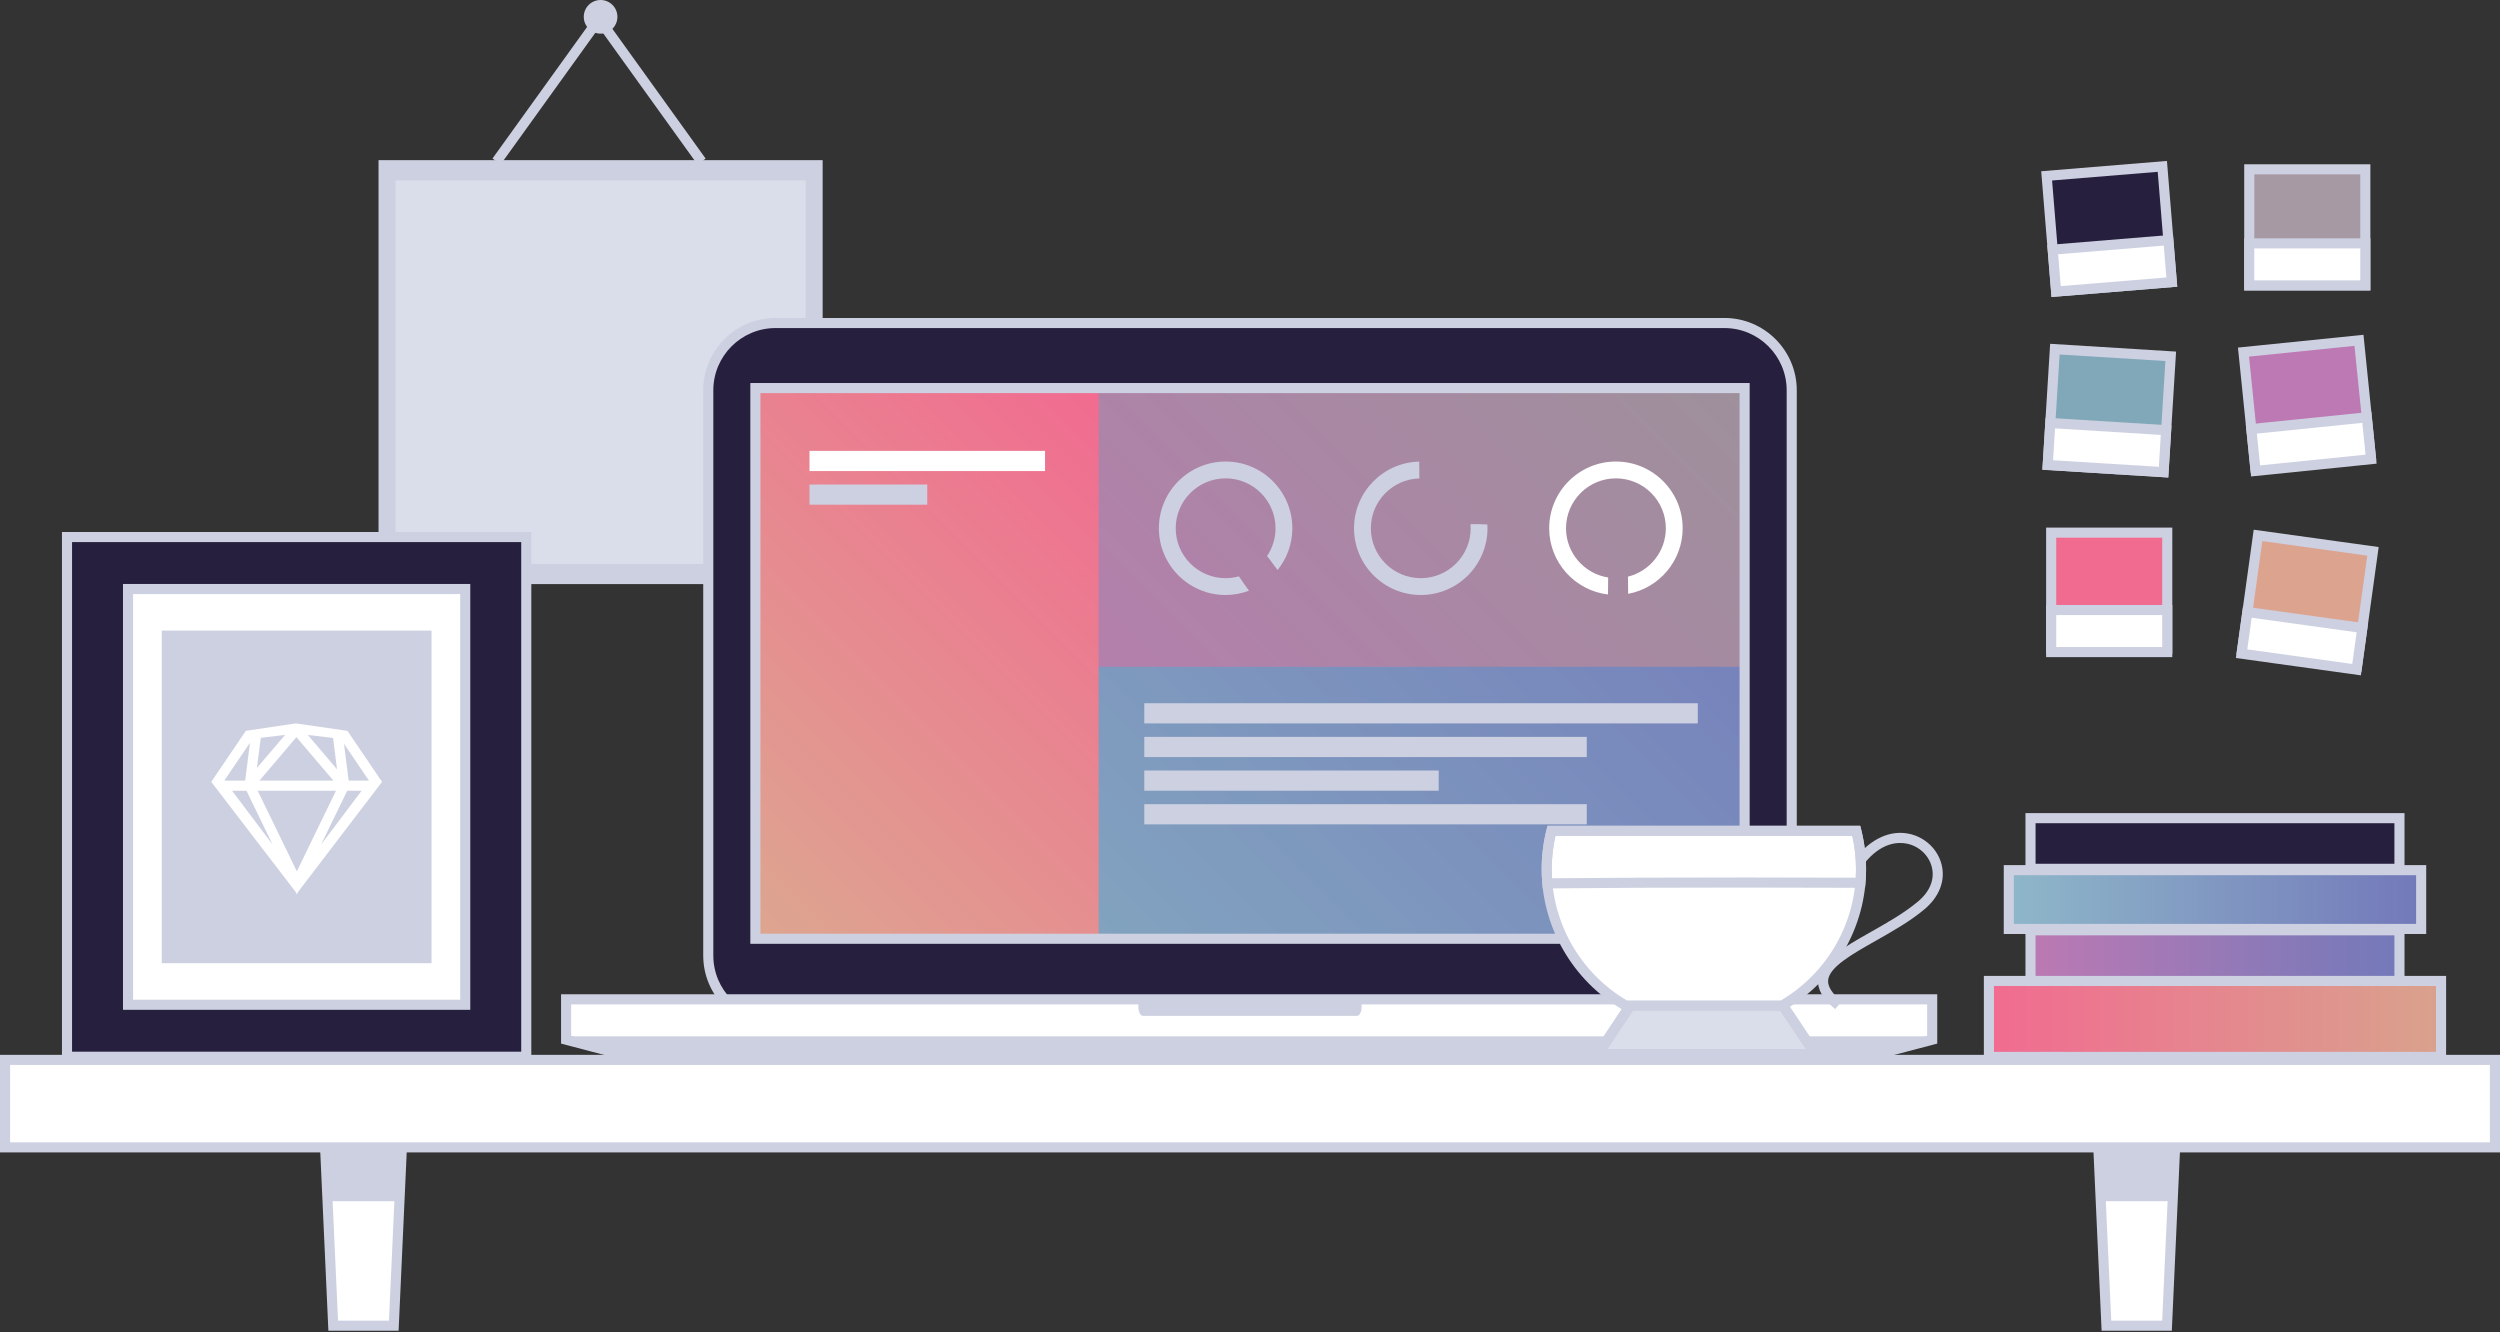<?xml version="1.0" encoding="UTF-8"?> <svg xmlns="http://www.w3.org/2000/svg" width="743" height="396" viewBox="0 0 743 396" fill="none"><rect x="0" y="0" width="743" height="396" fill="#333333" stroke="none"/> <g clip-path="url(#clip0_72_599)"> <path d="M241.965 50.596H115.023V170.59H241.965V50.596Z" fill="#DADDEA"></path> <path d="M243.465 172.09H113.523V49.096H243.465V172.09ZM116.523 169.09H240.465V52.096H116.523V169.09Z" fill="#CDD0E0"></path> <path d="M242.989 172.09H113.999V49.096H242.989V172.09ZM116.047 169.09H240.942V52.096H116.047V169.09Z" fill="#DADDEA"></path> <path d="M244.489 173.59H112.499V47.596H244.489V173.59ZM117.547 167.59H239.442V53.596H117.547V167.59ZM115.499 50.596H241.489H115.499Z" fill="#CDD0E0"></path> <path d="M178.494 10C181.256 10 183.494 7.761 183.494 5C183.494 2.239 181.256 0 178.494 0C175.733 0 173.494 2.239 173.494 5C173.494 7.761 175.733 10 178.494 10Z" fill="#CDD0E0"></path> <path d="M179.72 5.873L177.284 4.121L146.363 47.111L148.799 48.862L179.72 5.873Z" fill="#CDD0E0"></path> <path d="M209.717 47.127L178.807 4.127L176.371 5.878L207.281 48.878L209.717 47.127Z" fill="#CDD0E0"></path> <path d="M642.669 49.469L608.287 52.287L611.106 86.67L645.488 83.852L642.669 49.469Z" fill="#271F3E"></path> <path d="M647.081 85.203L609.708 88.267L606.644 50.894L644.017 47.83L647.081 85.203ZM612.452 85.032L643.845 82.458L641.271 51.065L609.878 53.639L612.452 85.032Z" fill="#CDD0E0"></path> <path d="M644.467 71.397L610.085 74.215L611.106 86.672L645.488 83.853L644.467 71.397Z" fill="white"></path> <path d="M647.08 85.204L609.707 88.268L608.439 72.822L645.812 69.758L647.08 85.204ZM612.451 85.033L643.844 82.459L643.069 72.992L611.676 75.567L612.451 85.033Z" fill="#CDD0E0"></path> <path d="M702.976 50.324H668.478V84.822H702.976V50.324Z" fill="#A699A3"></path> <path d="M704.476 86.322H666.978V48.824H704.476V86.322ZM669.978 83.322H701.476V51.824H669.978V83.322Z" fill="#CDD0E0"></path> <path d="M702.976 72.324H668.478V84.822H702.976V72.324Z" fill="white"></path> <path d="M704.476 86.322H666.978V70.824H704.476V86.322ZM669.978 83.322H701.476V73.824H669.978V83.322Z" fill="#CDD0E0"></path> <path d="M645.15 105.871L610.719 103.742L608.59 138.175L643.022 140.303L645.15 105.871Z" fill="#80A8B8"></path> <path d="M644.416 141.918L606.99 139.603L609.304 102.176L646.732 104.491L644.416 141.918ZM610.17 136.793L641.608 138.738L643.553 107.3L612.115 105.355L610.17 136.793Z" fill="#CDD0E0"></path> <path d="M643.793 127.828L609.361 125.699L608.59 138.173L643.022 140.302L643.793 127.828Z" fill="white"></path> <path d="M644.416 141.917L606.99 139.602L607.947 124.133L645.373 126.448L644.416 141.917ZM610.17 136.792L641.608 138.737L642.194 129.258L610.756 127.313L610.17 136.792Z" fill="#CDD0E0"></path> <path d="M705.248 163.865L671.078 159.121L666.335 193.291L700.505 198.035L705.248 163.865Z" fill="#DCA48F"></path> <path d="M701.789 199.723L664.646 194.568L669.801 157.426L706.943 162.581L701.789 199.723ZM668.03 192.009L699.229 196.339L703.559 165.14L672.361 160.81L668.03 192.009Z" fill="#CDD0E0"></path> <path d="M702.086 186.65L667.915 181.906L666.197 194.286L700.368 199.029L702.086 186.65Z" fill="white"></path> <path d="M701.651 200.713L664.508 195.558L666.639 180.207L703.782 185.362L701.651 200.713ZM667.894 192.999L699.092 197.329L700.399 187.922L669.2 183.591L667.894 192.999Z" fill="#CDD0E0"></path> <path d="M644.109 158.299H609.611V192.797H644.109V158.299Z" fill="#F16B90"></path> <path d="M645.609 194.297H608.111V156.799H645.609V194.297ZM611.111 191.297H642.609V159.799H611.111V191.297Z" fill="#CDD0E0"></path> <path d="M644.109 181.299H609.611V193.797H644.109V181.299Z" fill="white"></path> <path d="M645.609 195.297H608.111V179.799H645.609V195.297ZM611.111 192.297H642.609V182.799H611.111V192.297Z" fill="#CDD0E0"></path> <path d="M701.053 101.158L666.734 104.656L670.232 138.975L704.551 135.477L701.053 101.158Z" fill="#BC79B3"></path> <path d="M706.228 136.805L668.923 140.608L665.12 103.303L702.425 99.5L706.228 136.805ZM671.604 137.318L702.939 134.124L699.745 102.788L668.41 105.982L671.604 137.318Z" fill="#CDD0E0"></path> <path d="M703.384 124.039L669.065 127.537L670.333 139.97L704.651 136.472L703.384 124.039Z" fill="white"></path> <path d="M706.33 137.799L669.025 141.602L667.453 126.184L704.759 122.381L706.33 137.799ZM671.706 138.313L703.041 135.119L702.078 125.67L670.742 128.864L671.706 138.313Z" fill="#CDD0E0"></path> <path d="M725.482 291.537H591.104V314.113H725.482V291.537Z" fill="url(#paint0_linear_72_599)"></path> <path d="M726.982 315.613H589.604V290.037H726.982V315.613V315.613ZM592.604 312.613H723.982V293.037H592.604V312.613Z" fill="#CDD0E0"></path> <path d="M713.12 276.486H603.467V291.537H713.12V276.486Z" fill="url(#paint1_linear_72_599)"></path> <path d="M714.62 293.037H601.967V274.986H714.62V293.037ZM604.967 290.037H711.62V277.986H604.967V290.037Z" fill="#CDD0E0"></path> <path d="M713.12 243.16H603.467V258.211H713.12V243.16Z" fill="#271F3E"></path> <path d="M714.62 259.711H601.967V241.66H714.62V259.711ZM604.967 256.711H711.62V244.66H604.967V256.711Z" fill="#CDD0E0"></path> <path d="M719.571 258.613H597.016V276.082H719.571V258.613Z" fill="url(#paint2_linear_72_599)"></path> <path d="M721.07 277.582H595.516V257.113H721.07V277.582ZM598.516 274.582H718.07V260.113H598.516V274.582Z" fill="#CDD0E0"></path> <path d="M117.03 394H99.03L96.03 328H120.03L117.03 394Z" fill="white"></path> <path d="M118.464 395.5H97.597L94.461 326.5H121.601L118.464 395.5ZM100.464 392.5H115.597L118.461 329.5H97.6L100.464 392.5Z" fill="#CDD0E0"></path> <path d="M96.03 331L97.212 357H118.849L120.03 331H96.03Z" fill="#CDD0E0"></path> <path d="M644.03 394H626.03L623.03 328H647.03L644.03 394Z" fill="white"></path> <path d="M645.464 395.5H624.597L621.461 326.5H648.6L645.464 395.5ZM627.464 392.5H642.597L645.461 329.5H624.6L627.464 392.5Z" fill="#CDD0E0"></path> <path d="M623.03 331L624.212 357H645.849L647.03 331H623.03Z" fill="#CDD0E0"></path> <path d="M741.5 315H1.5V341H741.5V315Z" fill="white"></path> <path d="M743 342.5H0V313.5H743V342.5ZM3 339.5H740V316.5H3V339.5Z" fill="#CDD0E0"></path> <path d="M532.5 284C532.5 295.046 523.545 304 512.5 304H230.5C219.454 304 210.5 295.046 210.5 284V116C210.5 104.954 219.454 96 230.5 96H512.5C523.545 96 532.5 104.954 532.5 116V284Z" fill="#271F3E"></path> <path d="M512.5 305.5H230.5C218.645 305.5 209 295.855 209 284V116C209 104.145 218.645 94.5 230.5 94.5H512.5C524.355 94.5 534 104.145 534 116V284C534 295.855 524.355 305.5 512.5 305.5ZM230.5 97.5C220.299 97.5 212 105.799 212 116V284C212 294.201 220.299 302.5 230.5 302.5H512.5C522.701 302.5 531 294.201 531 284V116C531 105.799 522.701 97.5 512.5 97.5H230.5Z" fill="#CDD0E0"></path> <path d="M518.5 115.334H224.5V279H518.5V115.334Z" fill="url(#paint3_linear_72_599)"></path> <path d="M518.5 115.334H224.5V198.167H518.5V115.334Z" fill="url(#paint4_linear_72_599)"></path> <path d="M326.5 115.334H224.5V279H326.5V115.334Z" fill="url(#paint5_linear_72_599)"></path> <path d="M574.25 309L555.25 314H187.25L168.25 309V297H574.25V309Z" fill="white"></path> <path d="M555.444 315.5L186.868 315.45L166.749 310.156V295.5H575.749V310.156L555.444 315.5ZM187.445 312.5H555.056L572.75 307.844V298.5H169.75V307.844L187.445 312.5Z" fill="#CDD0E0"></path> <path d="M169.25 308L187.25 314H555.25L574.75 308H169.25Z" fill="#CDD0E0"></path> <path d="M404.688 299.168C404.688 300.687 404.073 301.918 403.315 301.918H339.685C338.926 301.918 338.311 300.687 338.311 299.168C338.311 297.649 338.926 296.418 339.685 296.418H403.315C404.073 296.418 404.688 297.649 404.688 299.168Z" fill="#CDD0E0"></path> <path d="M520 280.5H223V113.834H520V280.5ZM226 277.5H517V116.834H226V277.5Z" fill="#CDD0E0"></path> <path d="M310.585 134H240.585V140H310.585V134Z" fill="white"></path> <path d="M275.585 144H240.585V150H275.585V144Z" fill="#CDD0E0"></path> <path d="M504.585 209H340.085V215H504.585V209Z" fill="#CDD0E0"></path> <path d="M471.585 219H340.085V225H471.585V219Z" fill="#CDD0E0"></path> <path d="M427.585 229H340.085V235H427.585V229Z" fill="#CDD0E0"></path> <path d="M471.585 239H340.085V245H471.585V239Z" fill="#CDD0E0"></path> <path d="M369.643 173.384C369.808 173.615 369.155 172.67 368.198 171.286C366.94 171.634 365.62 171.835 364.253 171.835C356.074 171.835 349.42 165.181 349.42 157.001C349.42 148.822 356.074 142.168 364.253 142.168C372.432 142.168 379.086 148.822 379.086 157.001C379.086 160.057 378.156 162.899 376.565 165.262C377.191 166.062 377.562 166.533 377.447 166.376C378.199 167.389 378.942 168.408 379.691 169.423C382.434 166.02 384.086 161.702 384.086 157.001C384.086 146.065 375.189 137.168 364.253 137.168C353.317 137.168 344.42 146.065 344.42 157.001C344.42 167.938 353.317 176.835 364.253 176.835C366.699 176.835 369.033 176.368 371.199 175.555C370.681 174.83 370.159 174.109 369.643 173.384Z" fill="#CDD0E0"></path> <path d="M437.016 155.786C437.049 156.187 437.085 156.589 437.085 156.999C437.085 165.179 430.431 171.833 422.252 171.833C414.073 171.833 407.419 165.179 407.419 156.999C407.419 148.96 413.851 142.41 421.837 142.186C421.816 140.657 421.801 138.985 421.788 137.189C411.067 137.439 402.419 146.219 402.419 156.999C402.419 167.936 411.315 176.833 422.252 176.833C433.188 176.833 442.085 167.936 442.085 156.999C442.085 156.621 442.067 156.248 442.046 155.876C440.372 155.772 438.694 155.749 437.016 155.786Z" fill="#CDD0E0"></path> <path d="M480.252 137.168C469.315 137.168 460.419 146.065 460.419 157.001C460.419 167.138 468.066 175.509 477.893 176.681C477.91 174.865 477.928 173.178 477.949 171.638C470.863 170.525 465.42 164.396 465.42 157.001C465.42 148.822 472.074 142.168 480.253 142.168C488.432 142.168 495.086 148.822 495.086 157.001C495.086 163.945 490.283 169.774 483.829 171.381C483.845 172.591 483.86 173.8 483.876 175.01C483.881 175.502 483.881 175.994 483.886 176.487C493.09 174.773 500.086 166.696 500.086 157.002C500.085 146.065 491.188 137.168 480.252 137.168Z" fill="white"></path> <path d="M156.406 159.609H19.914V314.062H156.406V159.609Z" fill="#271F3E"></path> <path d="M157.906 315.563H18.414V158.109H157.906V315.563ZM21.414 312.563H154.906V161.109H21.414V312.563Z" fill="#CDD0E0"></path> <path d="M138.268 175.057H38.053V298.619H138.268V175.057Z" fill="white"></path> <path d="M139.768 300.118H36.553V173.557H139.768V300.118ZM39.553 297.118H136.768V176.557H39.553V297.118Z" fill="#CDD0E0"></path> <path d="M128.246 187.412H48.075V286.263H128.246V187.412Z" fill="#CDD0E0"></path> <path d="M88.222 265.822L88.583 265.079L113.538 232.372L113.385 232.145L113.492 232.001H113.287L103.255 217.204L87.9 214.992L73.065 217.204L63.034 232.001H62.952L62.995 232.058L62.783 232.371L87.861 265.078L88.222 265.822ZM77.498 219.29L84.734 218.403L76.364 228.236L77.498 219.29ZM88.096 219.083L99.093 232.002H77.099L88.096 219.083ZM100.171 228.639L91.484 218.436L98.99 219.319L100.171 228.639ZM99.862 235.002L88.221 258.959L76.581 235.002H99.862V235.002ZM95.412 251.023L103.197 235.002H107.477L95.412 251.023ZM109.662 232.002H104.655H103.621L102.232 221.043L109.662 232.002ZM74.289 220.746L72.863 232.002H71.789H66.657L74.289 220.746ZM68.966 235.002H73.246L81.031 251.023L68.966 235.002Z" fill="white"></path> <path d="M539.49 313.257H474.902L484.521 298.828H529.871L539.49 313.257Z" fill="#DADDEA"></path> <path d="M542.294 314.757H472.101L483.72 297.328H530.675L542.294 314.757ZM477.706 311.757H536.688L529.069 300.328H485.325L477.706 311.757Z" fill="#CDD0E0"></path> <path d="M542.294 314.757H472.101L483.72 297.328H530.675L542.294 314.757ZM477.706 311.757H536.688L529.069 300.328H485.325L477.706 311.757Z" fill="#CDD0E0"></path> <path d="M553.1 258.346C553.1 254.407 552.606 250.583 551.69 246.928H461.091C460.173 250.583 459.679 254.407 459.679 258.346C459.679 275.659 469.106 290.761 483.099 298.83H529.68C543.674 290.761 553.1 275.658 553.1 258.346Z" fill="white"></path> <path d="M552.909 262.359C553.022 261.034 553.099 259.699 553.099 258.344C553.099 254.405 552.605 250.581 551.689 246.926H461.09C460.172 250.581 459.678 254.405 459.678 258.344C459.678 259.757 459.764 261.148 459.887 262.529C484.626 262.277 522.328 262.221 552.909 262.359Z" fill="white"></path> <path d="M458.517 264.044L458.394 262.663C458.248 261.017 458.179 259.646 458.179 258.346C458.179 254.377 458.669 250.413 459.636 246.563L459.921 245.428H552.86L553.144 246.564C554.11 250.417 554.599 254.38 554.599 258.346C554.599 259.609 554.536 260.925 554.403 262.489L554.286 263.867L552.902 263.861C542.251 263.813 530.371 263.787 518.547 263.787C496.159 263.787 475.332 263.874 459.903 264.031L458.517 264.044ZM462.276 248.428C461.547 251.682 461.178 255.012 461.178 258.346C461.178 259.179 461.208 260.048 461.273 261.017C476.56 260.869 496.82 260.787 518.546 260.787C529.86 260.787 541.225 260.81 551.517 260.855C551.573 259.955 551.599 259.137 551.599 258.346C551.599 255.015 551.231 251.684 550.503 248.428H462.276V248.428Z" fill="#CDD0E0"></path> <path d="M530.081 300.33H482.698L482.349 300.13C467.44 291.532 458.178 275.522 458.178 258.346C458.178 254.377 458.668 250.412 459.635 246.563L459.92 245.428H552.859L553.143 246.564C554.109 250.417 554.598 254.38 554.598 258.346C554.598 275.523 545.336 291.533 530.427 300.13L530.081 300.33ZM483.504 297.33H529.275C543.056 289.221 551.6 274.32 551.6 258.346C551.6 255.015 551.232 251.684 550.504 248.428H462.276C461.547 251.681 461.178 255.012 461.178 258.346C461.179 274.32 469.724 289.22 483.504 297.33Z" fill="#CDD0E0"></path> <path d="M545.421 299.914C541.747 296.907 540.082 294.018 540.333 291.082C540.802 285.591 547.855 281.596 556.022 276.97C560.926 274.193 565.997 271.321 570.045 267.921C573.584 264.949 575.038 261.32 574.139 257.7C573.282 254.248 570.407 251.518 566.816 250.748C564.216 250.193 559.094 250.235 553.938 256.794L551.579 254.94C556.081 249.214 561.862 246.613 567.445 247.815C572.149 248.824 575.92 252.42 577.051 256.977C578.224 261.699 576.373 266.525 571.975 270.217C567.714 273.794 562.522 276.736 557.5 279.579C550.381 283.612 543.655 287.421 543.321 291.336C543.163 293.187 544.509 295.291 547.32 297.591L545.421 299.914Z" fill="#CDD0E0"></path> </g> <defs> <linearGradient id="paint0_linear_72_599" x1="591.104" y1="302.825" x2="725.483" y2="302.825" gradientUnits="userSpaceOnUse"> <stop stop-color="#F16B90"></stop> <stop offset="1" stop-color="#D9A28D"></stop> </linearGradient> <linearGradient id="paint1_linear_72_599" x1="603.467" y1="284.012" x2="713.12" y2="284.012" gradientUnits="userSpaceOnUse"> <stop stop-color="#BC79B3"></stop> <stop offset="1" stop-color="#7379BA"></stop> </linearGradient> <linearGradient id="paint2_linear_72_599" x1="597.015" y1="267.348" x2="719.57" y2="267.348" gradientUnits="userSpaceOnUse"> <stop stop-color="#8EB7C9"></stop> <stop offset="1" stop-color="#7379BA"></stop> </linearGradient> <linearGradient id="paint3_linear_72_599" x1="257.085" y1="311.584" x2="485.917" y2="82.751" gradientUnits="userSpaceOnUse"> <stop stop-color="#86AFC1"></stop> <stop offset="1" stop-color="#7379BA"></stop> </linearGradient> <linearGradient id="paint4_linear_72_599" x1="277.293" y1="250.959" x2="465.709" y2="62.543" gradientUnits="userSpaceOnUse"> <stop stop-color="#BC79B3"></stop> <stop offset="1" stop-color="#9E909B"></stop> </linearGradient> <linearGradient id="paint5_linear_72_599" x1="209.085" y1="263.584" x2="341.917" y2="130.751" gradientUnits="userSpaceOnUse"> <stop stop-color="#DDA690"></stop> <stop offset="1" stop-color="#F16B90"></stop> </linearGradient> <clipPath id="clip0_72_599"> <rect width="743" height="395.5" fill="white"></rect> </clipPath> </defs> </svg> 